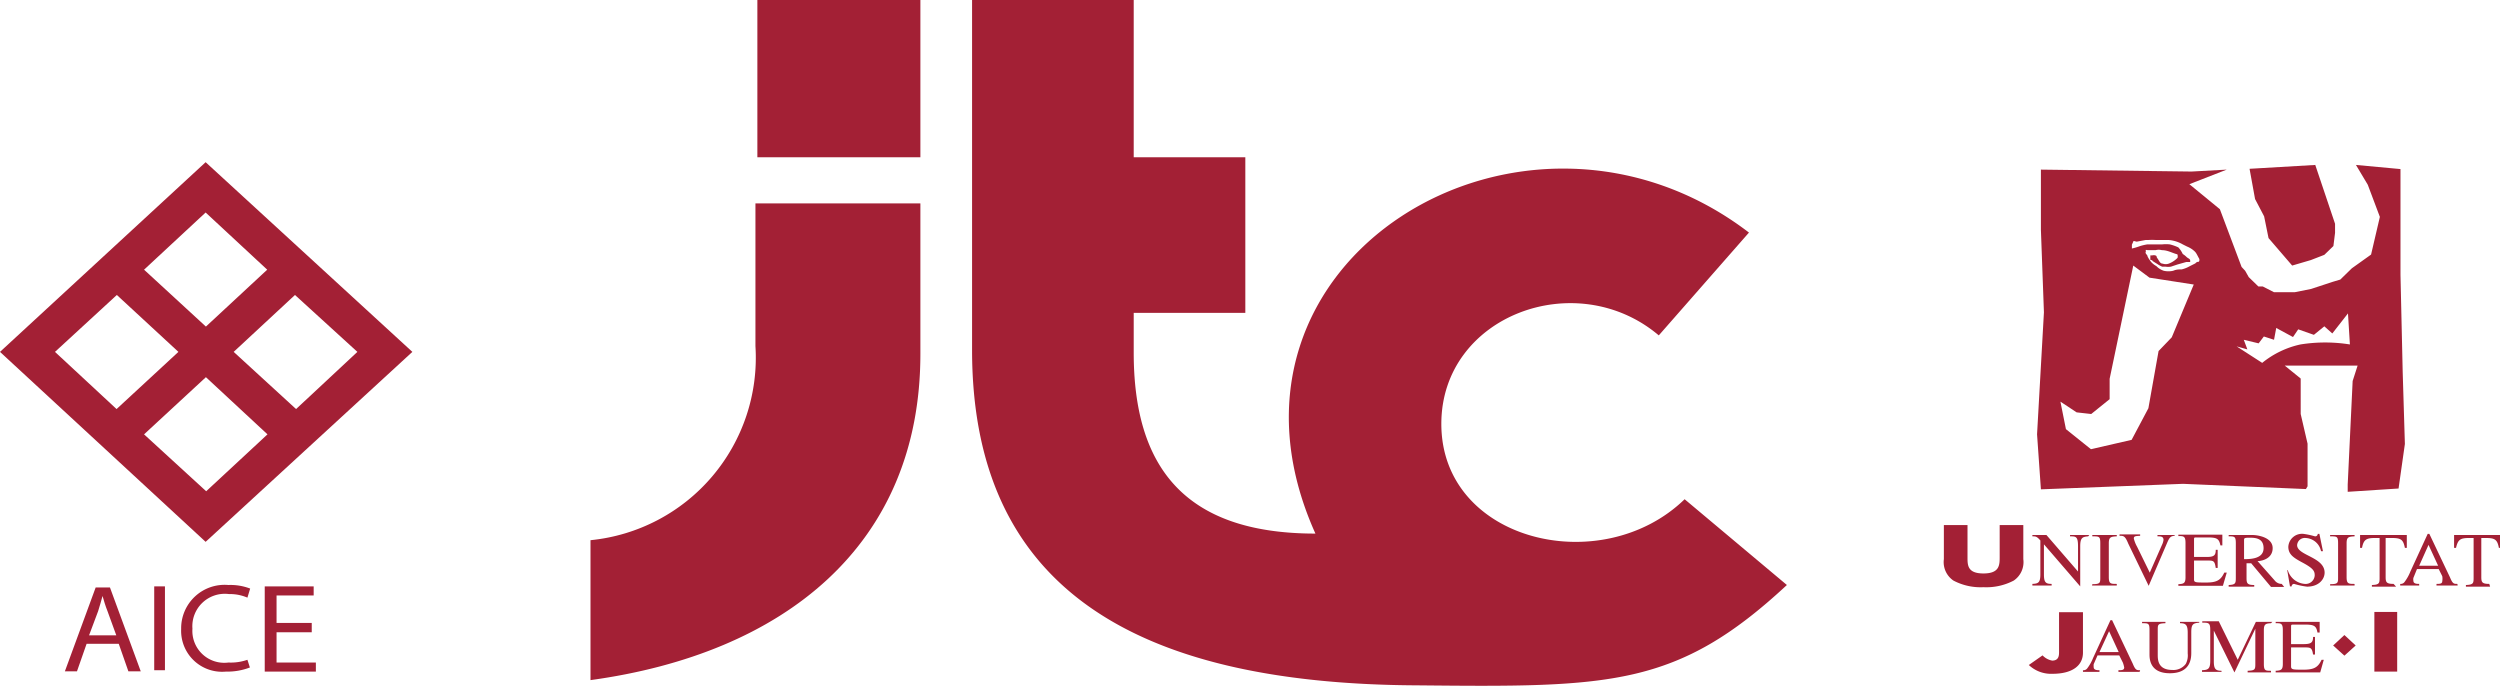 <svg id="Capa_1" data-name="Capa 1" xmlns="http://www.w3.org/2000/svg" viewBox="0 0 90.94 24.94"><defs><style>.cls-1{fill:#a32035;}</style></defs><path class="cls-1" d="M87.4,13.52,87.32,10l0-3.85L85.7,6l.43.72.44,1.17-.32,1.37-.7.5-.42.41-.27.08-.79.26-.6.12-.75,0-.41-.21-.16,0-.35-.34-.13-.23-.13-.14-.79-2.1L79.64,6.7,81,6.17l-1.28.07-5.48-.07,0,2.19.11,3-.25,4.44.14,2,5.17-.2,4.47.19.06-.1V16.14l-.25-1.08V13.77l-.58-.47,2.65,0-.18.56-.18,3.77,0,.26,1.85-.12.23-1.62Zm-10.66,1,0-.74.86-4.12.59.44,1.61.25L79,12.27l-.48.5-.37,2.08L77.54,16l-1.48.34-.91-.73-.2-1,.59.39.53.06Zm3.24-5s-.08,0-.12.06l-.2.1a1.11,1.11,0,0,1-.3.12c-.12,0-.19,0-.31.05a.78.78,0,0,1-.34,0,.65.65,0,0,1-.27-.17.7.7,0,0,1-.19-.15,1.13,1.13,0,0,1-.13-.2c0-.06-.09-.1-.07-.16s0-.05,0-.07.06,0,.09,0l.11,0,.16,0a.45.45,0,0,1,.23,0c.17,0,.29.06.46.12s.08,0,.11.05l0,0a.21.21,0,0,1,0,.11.88.88,0,0,1-.32.21.33.33,0,0,1-.22,0c-.1,0-.13-.11-.19-.19s0-.08-.08-.11a.2.2,0,0,0-.11,0s0,0-.07,0,0,0,0,0a.33.33,0,0,1,0,.06s0,.06,0,.09.06,0,.09.06l.16.1a1,1,0,0,0,.18.1l.12,0a.65.65,0,0,0,.2,0l.24-.08.32-.09c.05,0,.11,0,.14,0l0-.05c0-.07-.08-.08-.13-.13a.76.76,0,0,0-.14-.11A.94.94,0,0,0,79.24,9a1.63,1.63,0,0,0-.31-.11,1.32,1.32,0,0,0-.28,0h-.54a2,2,0,0,0-.26.06,2.24,2.24,0,0,1-.3.09s0,0,0-.06,0-.05,0-.08l.05-.11c0-.05.08,0,.13,0l.32-.06h.1a2.28,2.28,0,0,1,.27,0l.36,0h.1a1.21,1.21,0,0,1,.52.16l.16.08a.88.88,0,0,1,.21.12c.11.09.11.1.21.29a.12.12,0,0,1,0,.15m5.5,3a5.68,5.68,0,0,0-1.8,0,3.33,3.33,0,0,0-1.39.67l-.93-.6.39.11-.13-.35.54.13.19-.25.37.12.08-.43.61.33.19-.28.57.2.38-.31.29.26.57-.73Zm-.6-3.58.06-.48V8.14L84.22,6l-2.39.14.2,1.1.33.63.16.79.86,1,.68-.2.49-.19Z"/><path class="cls-1" d="M76,19.46H75.3v.05c.21,0,.29,0,.29.36v.92h0l-1.15-1.33h-.51v.05c.12,0,.16,0,.29.15v1.23c0,.3-.07.34-.29.35v.06h.7v-.06c-.22,0-.28-.06-.28-.35V19.8h0l1.32,1.53h0V19.87c0-.33.1-.34.29-.36Zm.1,1.84H77v-.06c-.22,0-.29,0-.29-.25V19.76c0-.22.07-.24.29-.25v-.05h-.89v.05c.25,0,.29,0,.29.25V21c0,.2,0,.25-.29.25Zm3-1.84h-.62v.05c.11,0,.22,0,.22.13a.61.61,0,0,1-.06.19l-.44,1-.46-.94a1.16,1.16,0,0,1-.12-.3c0-.09.06-.09.23-.1v-.05H77.1v.05c.15,0,.2,0,.32.29l.74,1.53h0l.67-1.56c.09-.21.13-.25.28-.26ZM81,20.83h-.09c-.13.28-.28.36-.66.36s-.44,0-.44-.11v-.69h.46c.25,0,.29,0,.33.27h.07V20h-.07c0,.2-.06.26-.33.26h-.46v-.61c0-.1,0-.1.09-.1h.41c.34,0,.41.05.46.29h.07v-.39h-1.6v.05c.19,0,.26,0,.26.25V21c0,.22-.07.24-.26.25v.06h1.62Zm2,.41a.32.32,0,0,1-.26-.13l-.62-.7c.16,0,.55-.09.55-.47s-.5-.48-.77-.48h-.83v.05c.21,0,.26,0,.26.25V21c0,.21,0,.27-.26.28v.06H82v-.06c-.25,0-.28-.06-.28-.25v-.54h.17l.72.86h.48Zm-1.37-1.58c0-.08,0-.1.19-.1s.52,0,.52.38-.45.4-.71.4Zm2.74-.24h-.06a.09.09,0,0,1-.1.09,2.85,2.85,0,0,0-.42-.09.5.5,0,0,0-.55.47c0,.28.2.4.47.55.44.23.49.33.49.49a.33.33,0,0,1-.36.31.7.7,0,0,1-.62-.5H83.2l.1.59h.06a.09.09,0,0,1,.09-.09,2.74,2.74,0,0,0,.47.1c.43,0,.64-.27.64-.51,0-.57-1-.62-1-1a.28.28,0,0,1,.31-.26.6.6,0,0,1,.56.48h.07Zm.39,1.88h.89v-.06c-.22,0-.29,0-.29-.25V19.76c0-.22.07-.24.29-.25v-.05h-.89v.05c.25,0,.29,0,.29.25V21c0,.2,0,.25-.29.25Zm2.31-.06c-.26,0-.29-.06-.29-.25V19.57H87c.33,0,.42.05.48.36h.07l0-.47h-1.7v.47h.07c.06-.3.15-.36.48-.36h.16V21c0,.21,0,.27-.28.28v.06h.88Zm2.32,0c-.13,0-.17,0-.27-.24l-.75-1.58h-.06l-.63,1.37a1.59,1.59,0,0,1-.22.39.17.17,0,0,1-.15.06v.06H88v-.06c-.07,0-.21,0-.21-.11a.26.26,0,0,1,0-.11l.13-.32h.79l.13.26a.53.53,0,0,1,0,.18c0,.1-.1.1-.21.1v.06h.77ZM88,20.58l.34-.76.35.76Zm2.55.66c-.26,0-.29-.06-.29-.25V19.57h.16c.33,0,.42.05.48.36h.07l0-.47h-1.7v.47h.07c.07-.3.15-.36.48-.36h.16V21c0,.21,0,.27-.28.28v.06h.88Z"/><path class="cls-1" d="M77.85,24.38c-.13,0-.17,0-.27-.24l-.75-1.58h-.06l-.63,1.37a1.59,1.59,0,0,1-.22.39.17.17,0,0,1-.15.06v.06h.6v-.06c-.07,0-.21,0-.21-.11a.52.52,0,0,1,0-.11l.14-.32h.79l.13.26a1,1,0,0,1,.05.18c0,.1-.1.1-.21.1v.06h.77Zm-1.48-.66.35-.76.35.76ZM80,22.62h-.7v.05c.21,0,.28.06.28.35v.75a.66.66,0,0,1-.07.38.56.56,0,0,1-.49.22c-.53,0-.53-.38-.53-.56v-.89c0-.2,0-.24.28-.25v-.05h-.85v.05c.23,0,.27,0,.27.25v.87c0,.16,0,.7.74.7s.78-.52.78-.74V23c0-.29.06-.33.29-.35Zm2.66,0h-.6L81.4,24l-.69-1.4h-.6v.05c.22,0,.29,0,.29.25v1.13c0,.3-.07.34-.3.35v.06h.71V24.4c-.22,0-.28-.07-.28-.35V22.94h0l.75,1.52h0l.76-1.59h0v1.25c0,.23,0,.27-.28.28v.06h.85V24.4c-.2,0-.26,0-.26-.25V22.92c0-.22.07-.24.26-.25ZM84.53,24h-.08c-.13.28-.28.36-.66.36s-.45,0-.45-.12v-.69h.46c.25,0,.3,0,.34.26h.07v-.64h-.07c0,.2-.07.26-.34.26h-.46v-.61c0-.1,0-.1.1-.1h.41c.33,0,.41.05.45.29h.08v-.39h-1.6v.05c.19,0,.26,0,.26.25v1.23c0,.22-.07.24-.26.25v.06H84.4Z"/><path class="cls-1" d="M72.74,19.1v1.16c0,.29,0,.6-.59.6s-.58-.31-.58-.6V19.1h-.86v1.24a.81.81,0,0,0,.35.78,2.12,2.12,0,0,0,1.09.24,2.15,2.15,0,0,0,1.1-.24.81.81,0,0,0,.35-.78V19.1Z"/><path class="cls-1" d="M74.9,22.27v1.44c0,.12,0,.32-.25.32a.64.64,0,0,1-.35-.19l-.5.35a1.18,1.18,0,0,0,.86.32c.74,0,1.11-.31,1.11-.77V22.27Z"/><rect class="cls-1" x="86.37" y="22.26" width="0.83" height="2.17"/><polygon class="cls-1" points="84.87 23.48 85.28 23.1 85.69 23.48 85.28 23.85 84.87 23.48"/><path class="cls-1" d="M33.48,12.87c0,7-5,10.91-12,11.87V19.65a6.67,6.67,0,0,0,6-7.06V7.4h6Zm0-7.15H27.55V0h5.93ZM45.3,11.38H41.24v1.45c0,4.13,1.82,6.58,6.61,6.58-4.48-9.95,7.6-17.2,15.77-10.95L60.34,12.2c-3-2.54-7.91-.72-7.91,3.22,0,4.28,5.83,5.67,8.85,2.74L65,21.28C61,25,58.57,25,51.55,24.93c-10.42-.05-16.19-3.65-16.19-12.2V0h5.88V5.72H45.3Z"/><path class="cls-1" d="M7.48,5.9,0,12.8l7.48,6.91L15,12.8Zm0,1.83L9.72,9.81,7.49,11.88,5.24,9.81ZM2,12.8l2.25-2.07L6.49,12.8,4.24,14.88Zm5.5,5.07L5.24,15.8l2.25-2.08L9.73,15.8Zm1-5.07,2.23-2.07L13,12.8l-2.23,2.08Z"/><path class="cls-1" d="M3.15,23.42l-.35,1H2.36l1.12-3.05H4l1.12,3.05H4.67l-.35-1Zm1.08-.31-.32-.88c-.08-.2-.13-.38-.18-.55h0c-.05.18-.1.36-.16.55l-.33.88Z"/><path class="cls-1" d="M6,21.33v3.05H5.61V21.33Z"/><path class="cls-1" d="M9.09,24.28a2.26,2.26,0,0,1-.87.15,1.49,1.49,0,0,1-1.63-1.55,1.58,1.58,0,0,1,1.72-1.6,2,2,0,0,1,.79.13l-.1.33a1.6,1.6,0,0,0-.67-.13A1.18,1.18,0,0,0,7,22.87,1.16,1.16,0,0,0,8.31,24.1,1.82,1.82,0,0,0,9,24Z"/><path class="cls-1" d="M11.34,23H10.06v1.1h1.43v.33H9.63V21.33h1.78v.33H10.06v1h1.28Z"/></svg>